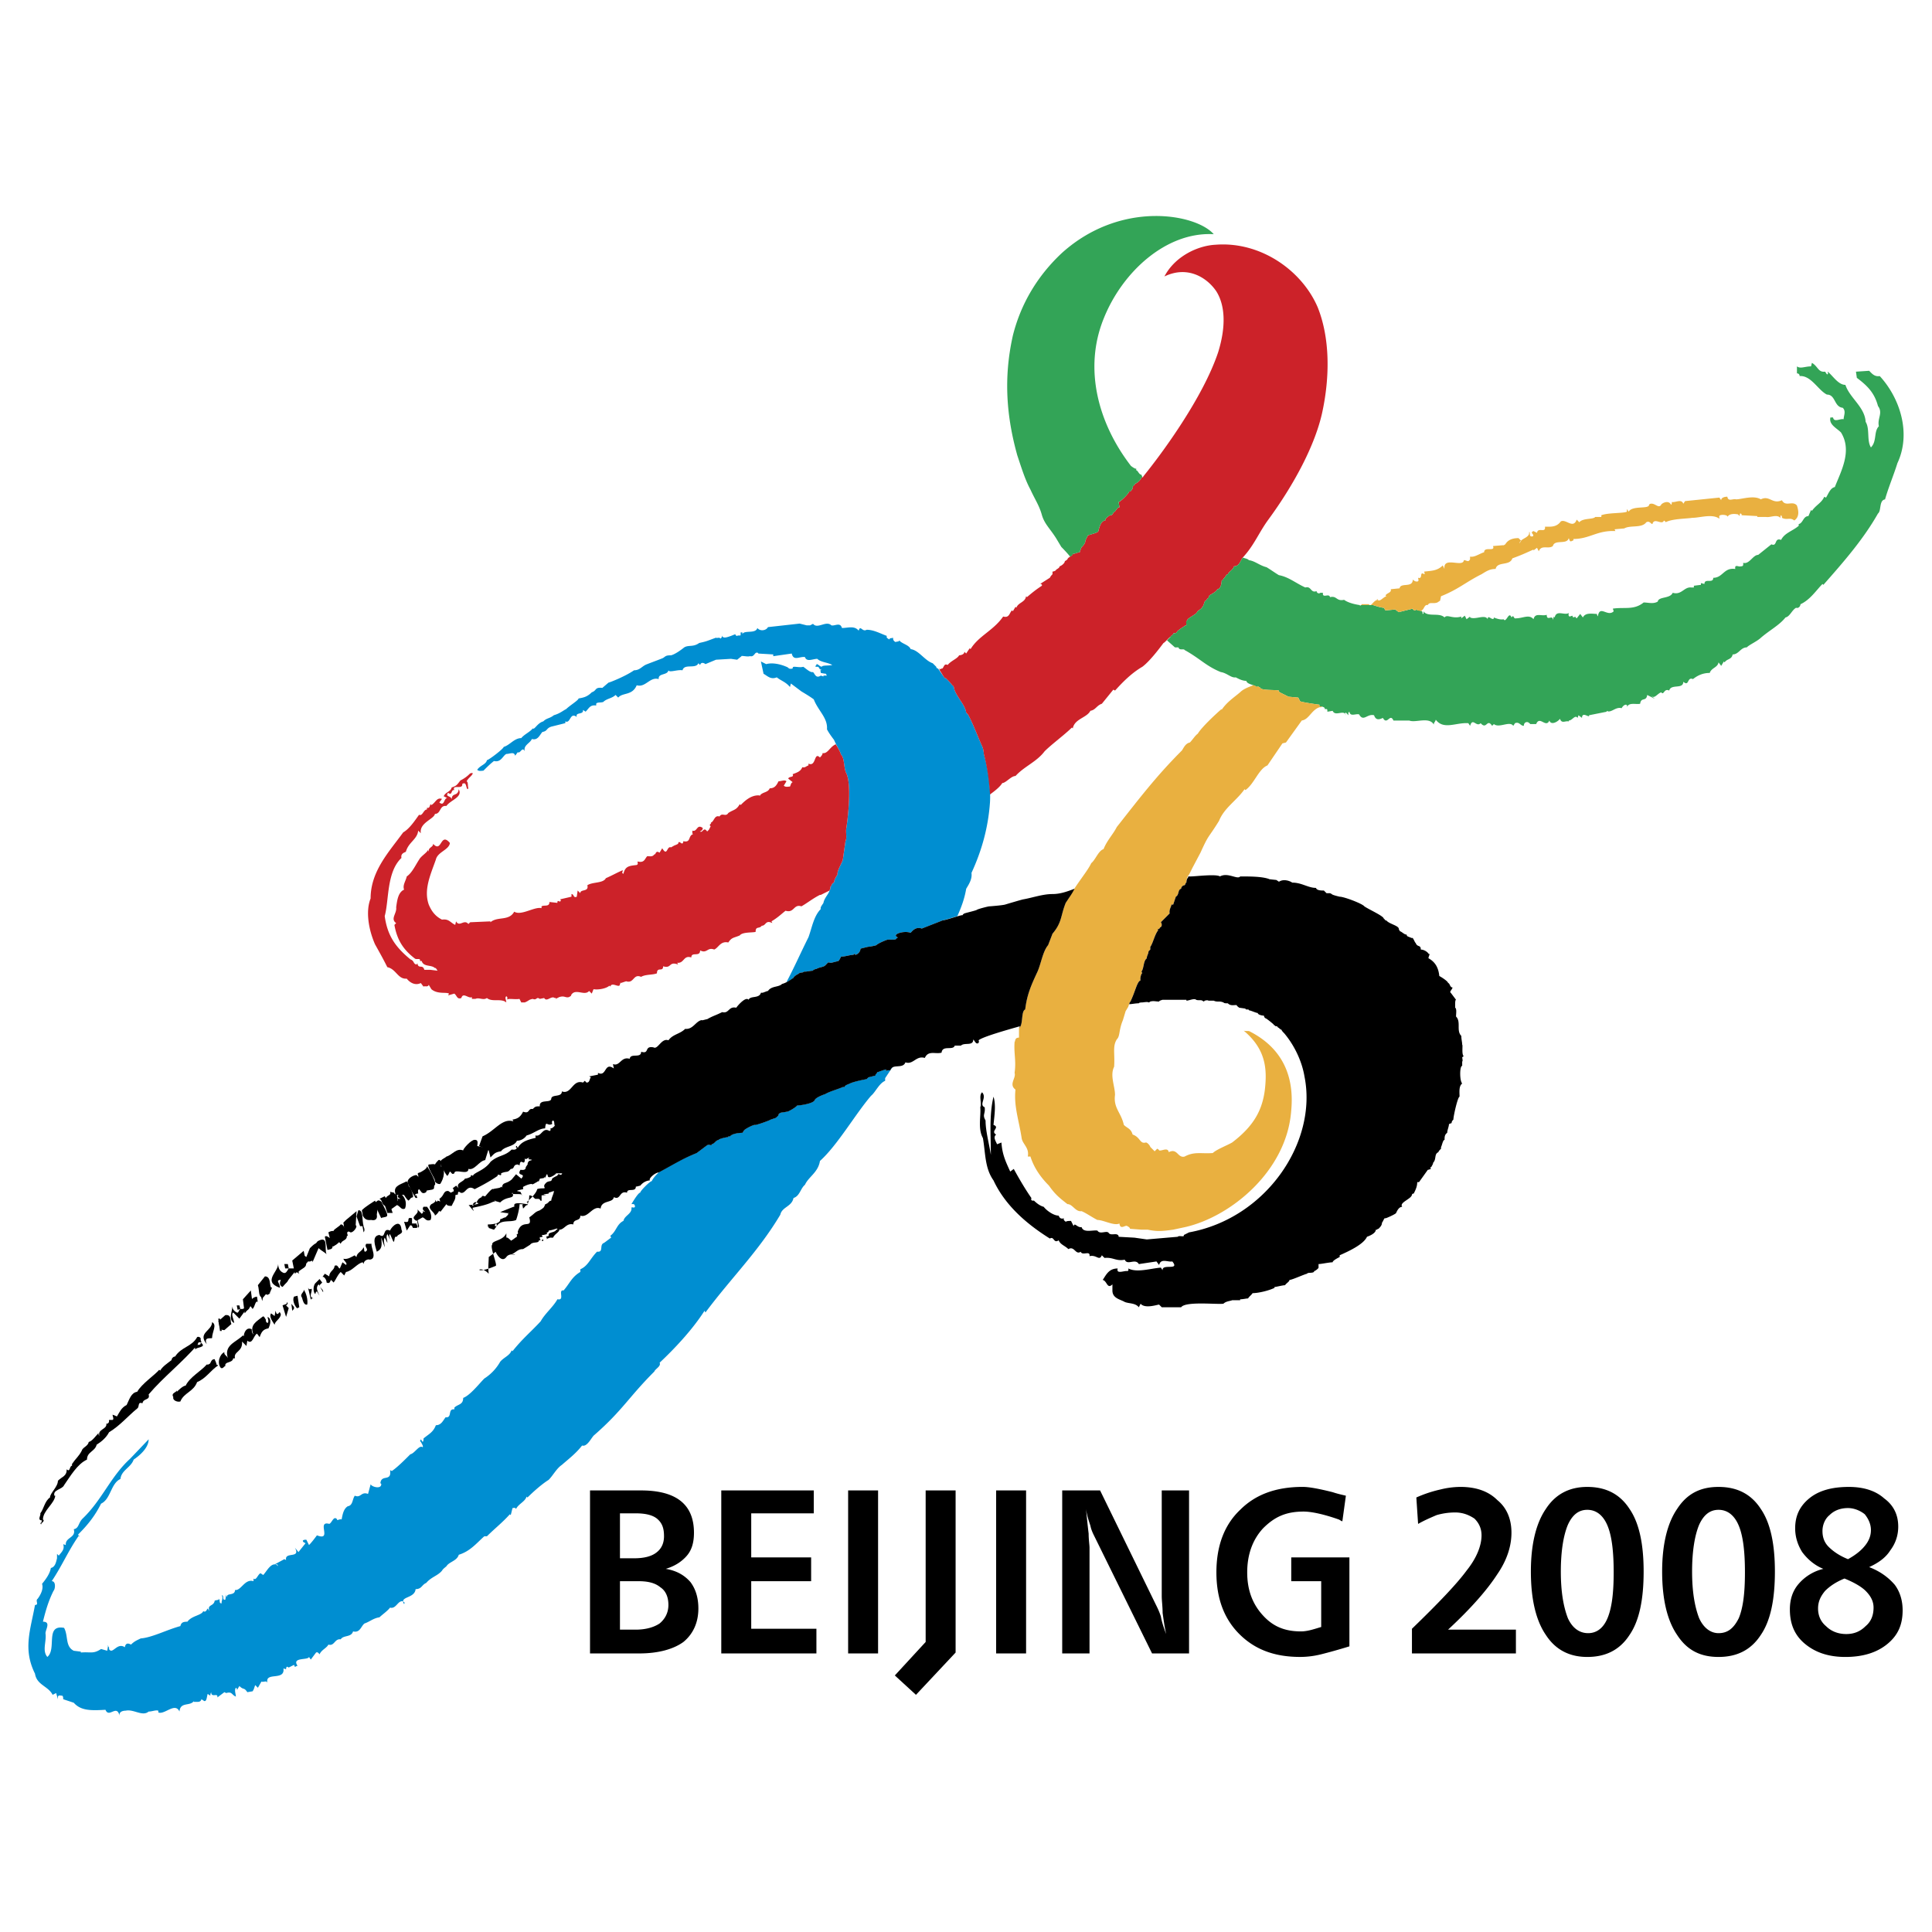 <svg xmlns="http://www.w3.org/2000/svg" width="2500" height="2500" viewBox="0 0 192.756 192.756"><g fill-rule="evenodd" clip-rule="evenodd"><path fill="#fff" d="M0 0h192.756v192.756H0V0z"/><path d="M61.854 157.756v4.834h1.582c1.055 0 1.845-.264 2.373-.615.527-.439.878-1.055.878-1.846s-.263-1.406-.791-1.758c-.528-.439-1.23-.615-2.198-.615h-1.844zm72.599-2.373h-5.625v2.373h2.988v4.57c-.615.176-1.318.439-2.021.439-1.67 0-2.812-.527-3.779-1.582-1.055-1.143-1.582-2.549-1.582-4.307s.527-3.254 1.582-4.395c1.143-1.145 2.285-1.672 4.043-1.672.791 0 2.021.266 3.516.791.176.088.264.176.352.176l.352-2.549c-.352-.088-.791-.176-1.318-.352-1.406-.352-2.373-.527-2.988-.527-2.725 0-4.746.791-6.24 2.285-1.582 1.494-2.373 3.605-2.373 6.242s.791 4.658 2.285 6.152 3.428 2.285 6.064 2.285c.703 0 1.406-.088 2.109-.264s1.67-.439 2.812-.791v-8.877h-.177v.003zm-72.599-4.397v4.484h1.406c.966 0 1.757-.176 2.285-.617.44-.352.704-.877.704-1.582 0-.789-.176-1.318-.704-1.758-.439-.352-1.142-.527-2.109-.527h-1.582zm-2.989-2.285h5.098c1.758 0 3.077.352 3.956 1.055s1.318 1.758 1.318 3.164c0 .881-.176 1.67-.703 2.287-.527.613-1.23 1.055-2.109 1.318 1.055.176 1.846.615 2.461 1.318.527.703.791 1.582.791 2.637 0 1.406-.527 2.549-1.494 3.34-.967.703-2.461 1.143-4.395 1.143h-4.922v-16.262h-.001zm13.096 0h9.229v2.285h-6.24v4.396h5.977v2.373H74.95v4.746h6.504v2.461h-9.492v-16.261h-.001zm27.424 0h2.988v16.262h-2.988v-16.262zm6.592 0h3.779l5.537 11.34c.176.352.352.703.527 1.23.088.527.264 1.055.527 1.758-.176-.791-.264-1.494-.352-2.109 0-.615-.088-1.23-.088-1.67v-10.549h2.725v16.262h-3.691l-5.713-11.604c-.176-.352-.352-.703-.439-1.143-.176-.527-.352-1.055-.439-1.67.088.879.176 1.758.264 2.461 0 .615.088 1.145.088 1.406v10.549h-2.725v-16.261zm-21.359 0h2.988v16.262h-2.988v-16.262zm59.855 13.889h6.77v2.373H140.87v-2.461c2.637-2.549 4.482-4.482 5.449-5.801 1.055-1.318 1.494-2.549 1.494-3.518 0-.701-.264-1.23-.703-1.67-.527-.352-1.143-.615-1.934-.615a6.69 6.69 0 0 0-1.846.264c-.615.264-1.23.527-1.846.879l-.176-2.637a12.519 12.519 0 0 1 2.373-.791 8.506 8.506 0 0 1 2.021-.264c1.582 0 2.812.439 3.691 1.318.967.791 1.406 1.934 1.406 3.252 0 1.32-.439 2.727-1.406 4.133-.965 1.495-2.547 3.341-4.92 5.538zm-52.12-13.889h2.988v16.174l-3.955 4.219-2.109-1.934 3.076-3.34v-15.119zm92.024 6.858c.791-.439 1.318-.881 1.67-1.318.439-.527.615-1.057.615-1.584 0-.615-.264-1.143-.615-1.58-.439-.354-1.055-.617-1.67-.617-.791 0-1.406.264-1.846.703-.439.352-.703.967-.703 1.582s.176 1.145.615 1.582c.44.439 1.055.88 1.934 1.232zm-.352 1.931c-.879.354-1.494.793-1.934 1.232-.439.527-.703 1.055-.703 1.758s.264 1.318.791 1.758c.527.527 1.23.791 2.021.791s1.406-.264 1.934-.791c.527-.439.791-1.055.791-1.846 0-.615-.264-1.143-.791-1.67-.439-.439-1.23-.878-2.109-1.232zm2.461-1.14c1.143.439 1.934 1.053 2.549 1.758.527.701.791 1.582.791 2.549 0 1.406-.439 2.461-1.494 3.34s-2.461 1.318-4.219 1.318c-1.67 0-2.988-.439-4.043-1.318s-1.494-2.021-1.494-3.428c0-.967.264-1.846.879-2.549a4.672 4.672 0 0 1 2.461-1.494c-.879-.354-1.582-.967-2.109-1.672-.439-.701-.703-1.494-.703-2.371 0-1.232.439-2.199 1.406-2.99s2.285-1.143 3.955-1.143c1.406 0 2.637.352 3.516 1.143.967.703 1.406 1.67 1.406 2.812 0 .879-.264 1.672-.791 2.373-.44.705-1.143 1.23-2.11 1.672zm-15.029-5.715c-.879 0-1.494.527-1.934 1.494-.439 1.055-.703 2.637-.703 4.66 0 2.02.264 3.516.703 4.658.439.967 1.143 1.494 1.934 1.494.879 0 1.494-.439 2.021-1.494.439-1.055.615-2.549.615-4.57 0-2.023-.176-3.605-.615-4.66s-1.142-1.582-2.021-1.582zm0-2.285c1.846 0 3.252.703 4.219 2.197.967 1.406 1.406 3.518 1.406 6.242 0 2.812-.439 4.922-1.406 6.328-.967 1.494-2.373 2.197-4.219 2.197s-3.164-.703-4.131-2.197c-.967-1.406-1.494-3.516-1.494-6.328 0-2.725.527-4.836 1.494-6.242.967-1.494 2.285-2.197 4.131-2.197zm-13.096 2.285c-.881 0-1.494.527-1.934 1.494-.441 1.055-.703 2.637-.703 4.66 0 2.02.262 3.516.703 4.658.439.967 1.141 1.494 2.021 1.494.791 0 1.494-.439 1.934-1.494s.615-2.549.615-4.57c0-2.023-.176-3.605-.615-4.66s-1.142-1.582-2.021-1.582zm0-2.285c1.846 0 3.252.703 4.219 2.197.967 1.406 1.406 3.518 1.406 6.242 0 2.812-.439 4.922-1.406 6.328-.967 1.494-2.373 2.197-4.219 2.197-1.758 0-3.164-.703-4.131-2.197-.969-1.406-1.494-3.516-1.494-6.328 0-2.725.525-4.836 1.494-6.242.967-1.494 2.374-2.197 4.131-2.197z"/><path d="M89.013 106.514l-.703 1.055v.264c-.615.264-.967 1.143-1.406 1.494-1.582 1.846-3.34 4.922-5.098 6.504-.176 1.143-1.143 1.582-1.494 2.373-.439.352-.527 1.143-1.143 1.318-.176.879-1.143.879-1.318 1.67-2.197 3.691-4.922 6.328-7.471 9.756l-.088-.176c-1.23 1.934-3.076 3.867-4.482 5.186.176.352-.44.615-.528.879-2.549 2.549-3.164 3.867-5.977 6.328-.264.176-.703 1.23-1.23 1.055-.615.791-1.318 1.318-2.021 1.934-.527.352-.879 1.055-1.318 1.494-.703.439-1.582 1.23-2.109 1.758l-.088-.088c-.176.527-.791.703-1.054 1.23-.088-.176-.264-.088-.352-.088l-.176.703-.088-.086c-.791.877-1.494 1.406-2.285 2.195h-.264c-.791.705-1.406 1.494-2.549 1.848-.176.615-.967.701-1.23 1.143-.088.088-.352.264-.439.439-.439.527-1.055.613-1.582 1.23-.439.176-.439.615-1.055.615-.088.967-1.67.703-1.143 1.494.088-.176 0-.176-.088-.264-.527-.176-.703.791-1.318.615-.264.352-.791.703-1.055.967-.615.088-.967.439-1.494.615-.352.264-.439.967-1.143.791-.176.615-.967.352-1.23.791-.615-.088-.615.703-1.23.527-.176.352-.703.527-.879.967-.088-.088-.176-.264-.352-.176l-.527.703-.176-.264c-.088.352-1.758 0-1.143.879-.352.088-.176.264-.352-.088l-.528.264-.176-.088c-.088.088-.088.176-.088.264l-.263-.088c.175 1.318-1.934.264-1.582 1.494-.088-.352-.352-.088-.616-.176l-.352.615-.264-.264c-.088.176-.088.352-.264.615l-.527.088c-.352-.527-.352-.176-.791-.615l-.264.439c.088-.176-.088-.264-.088-.264-.176.264 0 .615 0 .879-.439-.176-.352-.527-.967-.352l-.176-.088-.703.527c.088-.527-.615.088-.615-.527-.088.176-.088.264-.088.352l-.264-.176c-.088.264-.088.791-.352.703l-.264-.176c-.088.264-.264.264-.439.264h-.351l.088-.176c-.352.703-1.406.088-1.494 1.143-.44-.967-1.494.352-2.11.088v-.176c-.264-.088-.615.088-.967.088-.615.527-1.494-.264-2.285-.088-.264 0-.703.088-.615.527-.264-1.23-1.055.264-1.406-.615-1.494.088-2.461.088-3.164-.703l-1.055-.352c0-.176 0-.264-.088-.352-.176 0-.352-.088-.439.088v.264l-.176-.615-.352.176c-.439-.879-1.582-.967-1.758-2.109-1.23-2.461-.439-4.395 0-6.855.439 0 0-.439.264-.615.264-.352.615-.967.439-1.494.439-.529.791-1.055.879-1.582.439-.088.527-.617.615-.967v-.439l.176.176c.264-.354.615-.617.439-1.143l.264.088c-.088-.793 1.055-.705.791-1.582.527-.088.439-.617.879-1.057 1.934-1.846 2.812-4.219 4.746-5.977l1.846-1.934c0 .879-.967 1.67-1.494 2.021-.264.791-1.23 1.055-1.318 1.934-.967.439-.967 2.021-1.934 2.461-.615 1.23-1.318 2.109-2.285 3.076l.088.264v-.176c-1.055 1.494-1.67 2.988-2.725 4.572.439 0 .352.791.176.967-.527 1.055-.791 2.021-1.055 3.076.879 0 .176.879.264 1.23.088.791-.352 1.67.176 2.285.967-.791-.264-3.252 1.67-2.9.439.791.088 1.846.967 2.285l.703.088v.088c.967-.088 1.23.176 2.021-.352l.615.176.088-.527c-.176-.088.176.176.088.352.352.615.791-.703 1.582-.176.088-.527.439-.352.615-.264.352-.352.615-.439.967-.615 1.143-.088 2.637-.879 3.956-1.23.087-.352.263-.439.703-.439.44-.615 1.406-.615 1.583-1.055.264.176.352-.176.439-.264l.176.264c-.264-.703.439-.439.527-1.055l.44-.088-.088-.088c.264 0 0 .527.352.439-.088-.176.176-.439 0-.791.264 0 0 .527.352.439l.088-.527c0 .088 0 .176.087.264-.087-.439.792-.088.792-.703.615.088.967-1.145 1.846-.879v-.266c.264.266.439-.438.703-.525l.264.176c.352-.352.879-1.494 1.494-.879l-.088-.178h-.264l.967-.525.176.088c-.176-.881 1.494-.088.879-1.232l.352.439.703-.877c-.088-.088-.264-.088-.264-.264.088-.09.176-.09.352-.09l.264.529c.264-.264.527-.617.791-.969 1.583.617-.088-1.494 1.23-1.143.264-.088.44-.879.792-.439-.088.176.264-.088.439 0 .088-.439.176-1.055.615-1.318.527-.088.439-.703.703-1.055.615.264.615-.439 1.318-.176l.264-.967c.088.264 1.055.527 1.055 0 0-.088-.088-.088-.088-.088.088-.967 1.143-.088.967-1.318l.176.088c.527-.352 1.23-1.055 1.846-1.67.439-.088.879-.967 1.23-.703.088-.088-.088-.352-.176-.527l-.088-.088.088-.176.176.264c.088-.088.088-.264.088-.352.527-.439.967-.615 1.23-1.318.527 0 .703-.439.967-.791.703.088.176-.879.879-.791v-.176c.352-.352.879-.264.879-.967.703-.264 1.582-1.406 2.109-1.934a4.757 4.757 0 0 0 1.582-1.67c.352-.439.967-.615 1.143-1.143l.088.088c.967-1.23 1.934-2.021 2.813-2.988.439-.791 1.23-1.406 1.67-2.197.791.176 0-.967.615-.879.615-.703.791-1.318 1.67-1.846v-.264c.791-.352.967-1.055 1.67-1.758.703.088.176-.703.703-.879l.703-.527-.088-.176c.615-.439.615-1.143 1.318-1.494.088-.527.879-.703.792-1.318.088-.088.264.088.352-.088 0-.176-.088-.264-.176-.264h-.176c.264-.439.703-1.143.878-1.143 0-.176.967-1.143 1.143-1.143.176-.352.439-.615.704-.879 1.67-.967 2.461-1.406 3.779-1.934l1.055-.791c.264-.088.176 0 .439 0v-.088c.352-.088.352-.352.703-.439 0-.088.703-.264.879-.264 0 0 .088 0 .088-.088h.176c.176-.264.879-.352 1.23-.352l.176-.264c.176-.176.879-.527 1.055-.527 0 .088 1.494-.439 1.582-.527l.527-.176.088-.088c.352-.264 0-.264.439-.439 0 0 .791-.088.791-.176.088 0 .791-.439.791-.527.264 0 1.582-.176 1.758-.527.088-.264.791-.527 1.055-.615.44-.264 1.143-.439 1.758-.703h.176c0-.176.351-.264.527-.352.352-.176 1.23-.352 1.67-.439l.176-.176.703-.176v-.088c.088-.088.176-.176.176-.264h.088s.44-.176.792-.264v.176c.088-.088.176-.088.176-.088h.263c.088-.264.088-.264.264-.352l-.091.095zM78.465 97.988c.791-1.494 1.406-2.901 2.197-4.483.352-.966.527-2.109 1.23-2.812-.088-.176.176-.439.264-.615.088-.527.616-.967.616-1.318.175-.088 0-.176.087-.264 0 0 0-.088.088-.088 0-.175.176-.351.264-.351 0-.264.264-.703.352-.791-.088-.352.44-1.143.528-1.495l.263-1.845c.176-.352 0-.879.088-1.319.176-1.143.527-4.307 0-5.449-.263-.439-.175-1.582-.527-1.846-.088-.352-.44-.879-.704-1.494-.264-.352-.527-.703-.703-1.055.088-1.143-.879-1.846-1.319-2.988-.352-.264-.791-.527-1.23-.791l-1.055-.791-.088.352c-.439-.527-.879-.615-1.318-.967-.615.264-.967-.176-1.318-.352l-.264-1.23.527.264c.615-.176 1.406 0 2.021.264.264.088.176.264.615.176 0-.176.088-.176.176-.176.264 0 .615.088.879 0 .176.088.703.615.967.527.176.088.264.703.791.352l.264.088v-.088h.352s-.088-.088-.088-.176a6.47 6.47 0 0 1-.527-.088c0-.088-.088-.352 0-.264.088-.088 0-.088-.088-.088 0 0-.088-.176-.176-.264h-.264v-.088l.088-.088c0-.264.352.176.527.176.088-.176.704-.088 1.055-.176-.439-.264-1.143-.264-1.494-.615-.439 0-1.055.352-1.23-.176-.527-.088-1.143.439-1.318-.352l-1.846.264v-.176l-1.494-.088c0-.088-.088-.088-.176-.088-.176 0-.264.439-.615.352h-.088c-.088.088-.879-.088-.791 0l-.439.352-.615-.088-1.494.088-1.055.439c-.088-.088-.439-.264-.527.088l-.176-.176c-.264.615-1.406 0-1.583.703-.527-.088-1.318.264-1.406 0-.088.527-1.054.264-.966.879-.879-.264-1.318.879-2.198.615-.439 1.055-1.406.703-1.846 1.23l-.264-.264c-.352.352-.879.352-1.23.703-.264.088-.615 0-.703.176v.176c-.615-.088-.703.264-1.055.615l-.264-.176c.088.527-.791.176-.615.703-.703-.527-.615.703-1.143.439v.176l-1.407.352c-.527.176-.351.439-.878.527-.264.264-.44.879-1.055.703-.176.439-.879.615-.704 1.23-.264-.527-.439.264-.703.088l-.264.352c-.088-.439-.528-.176-.879-.176-.351.176-.527.879-1.23.703-.351.264-.703.615-1.055.967-.176 0-.439.088-.615-.088.264-.439.879-.527.967-.967.176 0 1.67-1.143 1.67-1.318.615-.176 1.054-.879 1.757-.879.264-.352.879-.615 1.143-.967.176.176.439-.527 1.055-.703.352-.352.615-.264 1.055-.615.615-.176.879-.439 1.23-.615.352-.352 1.231-.879 1.231-1.055.527-.088.879-.176 1.318-.615.527-.176.264-.527 1.055-.439l.615-.527c.088 0 1.67-.615 2.549-1.23.615 0 .791-.439 1.318-.615.439-.176 1.406-.527 1.582-.615.264-.176.264-.264.791-.264.352-.088.879-.439 1.318-.791.439-.264.879 0 1.494-.439.791-.176.703-.176 1.67-.528.088.088.352-.088.439.088.176-.088.176-.263.176-.351 0 .439.615.175.879.088l.439-.176a.19.19 0 0 0 .176.176c.088-.088.352 0 .352-.088v-.264h.176v.176c.176-.439 1.318 0 1.494-.615.264.352.879.264 1.055-.088l3.164-.352.703.176h.352c.088-.088.264-.088.264-.176.439.616 1.318-.351 1.846.176.352.088.879-.352 1.055.264.615 0 1.23-.264 1.67.264.175-.616.351.176.791-.088.703 0 1.318.352 2.021.615-.088.175.088.263.264.351 0-.176.175-.088.352-.176 0 .264.088.352.264.44.088-.088.352 0 .352-.176.264.352.967.439 1.143.879.791.088 1.406 1.143 2.197 1.406l.352.352a.19.19 0 0 0 .176.176c.264.352.527.791.704.967h.088c.088.088.615.615.615.703.088 0 .176.176.176.176.088.791 1.143 1.758 1.23 2.549l.176.176c.528.967.968 2.197 1.407 3.164.088.176.176.527.176.791.439 1.494.703 3.34.615 4.834-.176 2.461-.791 4.747-1.846 7.031.088.616-.264 1.143-.528 1.583-.176 1.055-.527 1.934-.878 2.725a22.41 22.41 0 0 1-1.495.439l-2.021.792c0 .088-.527-.352-1.143.439-.703-.263-1.934.176-1.318.439v.088h-.088c0 .264-.791.088-.967.176-.264.088-.879.352-1.055.527-.175.087-.878.175-.878.175l-.704.176c0 .352-.351.616-.527.616v-.088h-.088l-.088.088c-.352 0-.792.176-1.23.176-.088.176-.176.352-.264.439l-.703.176c-.439 0-.175-.176-.615.264-.176.177-.615.177-.879.353-.088 0-.352.088-.352.176-.176 0-.615.088-.703.088h-.176c-.176.176-.352 0-.615.264-.088 0-.439.264-.439.352a1.986 1.986 0 0 1-.706.435z" fill="#008ed1"/><path d="M98.77 79.266c.352-.264.967-.703 1.23-1.143.352 0 .879-.703 1.318-.703.879-.967 2.109-1.406 2.9-2.461.703-.703 2.021-1.67 2.725-2.373l.088.088c.176-.967 1.406-1.055 1.758-1.758.527-.088.615-.527 1.143-.703l1.143-1.406.176.088c.791-.879 1.67-1.758 2.725-2.373.703-.527 1.582-1.67 2.109-2.373.088 0 .615-.616.703-.616 0-.087.352-.263.264-.351.088 0 .264 0 .352-.088 0-.176.791-.616.879-.704h.088c0-.176 0-.439.088-.527 0-.176.967-.615.967-.792.088-.176.527-.352.527-.527.176-.088.176-.615.352-.615.088-.088.176-.264.264-.264 0-.088.088-.176.088-.264.176-.088.791-.439.791-.615.352 0 .439-.616.439-.879a.19.19 0 0 0 .176-.176c.176-.088.264-.439.439-.439.088-.264.527-.44.615-.792.527 0 .615-.527.879-.879 1.143-1.23 1.582-2.461 2.549-3.78 2.637-3.603 4.658-7.471 5.361-10.635.791-3.604.791-7.471-.439-10.547-1.582-3.692-5.713-6.592-10.195-6.241-1.758.088-4.043 1.143-5.098 3.165 2.373-1.143 4.307.176 5.186 1.494.879 1.406.967 3.516.176 6.064-1.494 4.482-5.537 10.02-7.471 12.393 0 0 0 .088-.088.088h-.088c0 .176-.439.616-.615.616 0 .088-.176.176-.176.264h-.088c.088.175-.176.527-.264.527h-.088c0 .176-.879 1.055-1.055 1.055l.088.527c-.264 0-.352.44-.615.528 0 .088-.088.176-.176.264h-.176c-.088.088-.527.351-.439.527-.439 0-.615.704-.703 1.055 0 .175-.879.351-1.055.439 0 .088-.264.439-.264.703-.088.176-.264.439-.352.439 0 .087-.176.352-.176.527-.176 0-.527.176-.703.176 0 .176-.527.352-.527.527 0 0-.176.176-.264.176 0 .264-.439.527-.527.527 0 .176-.264.264-.352.352 0 .088-.264.176-.352.176v.264c-.088.088-.176.176-.264.351l-.967.615h.088l.088.088v.088c-.527.352-.879.615-1.494 1.143l-.088-.088c-.088.616-.791.616-.967 1.143l-.088-.088-.264.439-.088-.088c-.264.264-.264.792-.879.616-.967 1.406-2.461 1.934-3.252 3.252l-.088-.088-.352.527-.176-.176c0 .264-.351.352-.527.352-.176.352-.792.527-1.143.967-.351-.176-.351.176-.527.352h-.088c-.088.088-.176.088-.176 0-.088.088 0 .088 0 .176.176.264.352.615.528.791h.088c.088.088.615.615.615.703.088 0 .176.176.176.176.088.791 1.143 1.758 1.23 2.549l.176.176c.528.967.968 2.197 1.407 3.164.088.176.176.527.176.791.352 1.318.527 2.637.615 3.955a.62.62 0 0 1 .001.089zM83.387 74.256c-.615.264-.791.967-1.318.879 0 .176-.176.352-.264.439-.615-.615-.352.967-1.143.615v.176c-.264.088-.352.264-.615.176-.176.439-.527.527-.967.703.176.352-.352.176-.439.439l.439.352c-.176.088-.176.264-.264.439-.176 0-.439.088-.615-.088l.264-.439c-.176-.176-.527 0-.791 0-.176.352-.352.703-.879.703-.176.439-.703.352-.967.703.088.088 0 0-.176 0-.791 0-1.406.615-1.758.967l-.088-.088c-.352.616-.615.528-1.143.879-.264.439-.615-.088-.879.352-.527-.176-.527.527-.879.616.176.088-.264.176 0 .352l-.176.351-.176.176c-.352-.527-.439.176-.703 0-.176 0 .264 0 .264-.352-.615-.439-.527.439-1.055.264.088.264-.088.176.088.352-.527.176-.176.879-.967.704-.088.615-.439-.264-.527.263-.527.264-.088 0-.703.352-.439-.176-.352.967-.879.088l-.264.44-.176-.088c-.264 0-.176.264-.352.264-.176.263-.439.176-.703.176-.264.263-.264.703-.967.527 0 .176.088.264-.088.352-.703.088-1.143.088-1.318.878-.263-.088 0-.264-.088-.351-.615.263-.879.439-1.669.791-.264.527-1.319.352-1.846.703.176.703-.703.352-.703.791l-.264-.264-.088.615c-.352.176-.264-.264-.527-.264v.264l-1.143.264.088.088c-.088.352-.352-.176-.352.264l-.791-.088c0 .527-.527.264-.791.439v.176c-.703-.176-2.022.791-2.725.352-.527.967-1.67.439-2.373 1.055v-.088l-2.022.088-.176.176c-.439-.527-.879.352-1.23-.264l-.088.352c-.527-.264-.615-.615-1.318-.527-.703-.352-1.055-.879-1.318-1.494-.527-1.494.176-2.988.703-4.483.176-.791 1.318-.966 1.406-1.67-.967-1.143-.791 1.055-1.67.088 0 .352-.527.352-.439.792l-.088-.176c-.088.264-.703.615-.879.966-.352.528-.703 1.318-1.23 1.67-.088.439-.439.879-.264 1.318-.615.264-.703 1.143-.791 1.758.088.615-.615 1.143 0 1.582l-.176.176c.264 1.495.879 2.461 2.021 3.34.176.176.615-.088.527.263h.176c.176.616.967.352 1.318.704h.088l.176.264-.703-.088h-.615c-.176-.616-.615 0-.703-.704 0 .088 0 .088-.088.176-.352-.088-.176-.352-.615-.527-1.494-1.231-2.285-2.374-2.549-4.307.439-1.582.176-4.395 1.67-5.801-.088-.439.264-.527.439-.615.264-.967 1.143-1.23 1.23-2.11l.264.264c-.176-1.054 1.318-1.406 1.406-1.934.615 0 .439-.879 1.143-.791.439-.615 1.67-.879 1.23-1.67-.088.791-.703.264-.703 1.055 0-.439-.703-.264-.352-.703.439.352.264-.352.615-.264-.264-.615.879 0 .791-.615.439-.264.352.352.527.527l.088-.088c-.088-.264 0-.615-.176-.703.176-.352.527-.527.615-.791-.088-.088-.176 0-.264 0a3.36 3.36 0 0 1-.967.703c-.352.439-.352.527-.879.703-.088.439-.615.439-.791.879l.352.176c-.352 0-.264.879-.791.439l.264-.352c-.527-.176-.615.352-1.055.615l-.088-.088c-.088.176-.088.439-.352.352v.176c-.352 0-.439.703-.791.527-.439.615-.967 1.406-1.582 1.758-1.406 1.934-3.252 3.867-3.252 6.592-.527 1.318-.176 3.165.439 4.571.439.791.791 1.406 1.23 2.286.879.176 1.055 1.23 1.934 1.143.352.439.879.703 1.406.439l.264.352c.176-.088.439.088.527-.176l.264.439c.615.527 1.494.264 1.758.439l-.088.176.615-.176c.264.176.264.615.703.439.176-.615.703.088 1.055-.088v.176h.352c.351-.176.791.176 1.142-.088.527.439 1.406 0 1.934.439 0-.264-.175-.439 0-.615.176.088.088.264.088.352.088-.176.792 0 1.231-.088l.175.352h.352c.44-.176.352-.264.792-.352.439.176.351-.264.703 0l.44-.088c.264.439.703-.264 1.055 0 0 .088.176-.176.088.088l.352-.176c.527-.176.615.088.967 0 .352-.176.176-.176.264-.264.439-.615 1.318.176 1.758-.352l.264.264.176-.439c.527.088 1.318-.088 1.582-.352l.088.088c.176-.527.967.264.967-.264.088 0 0-.264.088-.088l.527-.176c.792.264.704-.791 1.494-.439.44-.264 1.143-.176 1.582-.352 0-.703.616-.088.616-.703.879.264.527-.528 1.494-.177l-.088-.176c.703.088.615-.791 1.406-.527 0-.616.879 0 .879-.704.703.352.703-.352 1.406-.088.439-.176.615-.878 1.406-.703.352-.528.527-.44 1.143-.704.264-.352 1.23-.264 1.582-.352 0-.615.352-.263.615-.615.439 0 .352-.615 1.055-.264l-.088-.176c.615-.352 1.055-.791 1.406-1.055.879.264.791-.703 1.582-.439.615-.352 1.143-.791 1.846-1.143h.088l.879-.439v-.088c.175-.088 0-.176.087-.264 0 0 0-.088.088-.088 0-.175.176-.351.264-.351 0-.264.264-.703.352-.791-.088-.352.44-1.143.528-1.495l.263-1.845c.176-.352 0-.879.088-1.319.176-1.143.527-4.307 0-5.449-.263-.439-.175-1.582-.527-1.846-.086-.349-.526-1.052-.526-1.052z" fill="#cc2229"/><path d="M113.975 47.625c0-.088-.088-.176-.088-.264-.264 0-.352-.439-.527-.439v-.176c-.088.088-.527-.264-.527-.264-3.252-4.219-4.746-9.668-2.725-14.678 1.846-4.659 6.24-8.702 10.986-8.438-1.758-2.021-9.229-3.428-15.117 1.846-2.461 2.286-4.131 5.098-4.922 8.262-.967 4.307-.615 8.174.439 11.953.439 1.318.791 2.461 1.318 3.428.439.967.879 1.582 1.143 2.549.264.879.791 1.318 1.406 2.285l.527.879s.527.527.879.967c.176-.088.264-.176.264-.264.176 0 .527-.176.703-.176 0-.176.176-.44.176-.527.088 0 .264-.264.352-.439 0-.264.264-.615.264-.703.176-.088 1.055-.264 1.055-.439.088-.352.264-1.055.703-1.055-.088-.176.352-.439.439-.527h.176c.088-.088.176-.176.176-.264.264-.088.352-.528.615-.528l-.088-.527c.264-.087 1.055-.879 1.055-1.055h.088c.088 0 .352-.352.264-.527h.088c0-.088.176-.176.176-.264.176 0 .615-.44.615-.616h.087v.001zM123.994 55.623c-.264.352-.352.879-.879.879-.088.352-.527.527-.615.792-.176 0-.264.351-.439.439a.19.19 0 0 1-.176.176c0 .264-.088.879-.439.879 0 .175-.615.527-.791.615 0 .088-.088.176-.088.264-.088 0-.176.176-.264.264-.176 0-.176.527-.352.615 0 .176-.439.352-.527.527 0 .176-.967.616-.967.792-.176.175-.088.351-.088.527h-.088c-.088.088-.879.528-.879.704-.088.088-.264.088-.352.088.088.088-.264.264-.264.351l-.352.352.791.703h.352c.088.352.527.088.615.264 1.582.879 2.109 1.582 3.604 2.197.615.088 1.055.615 1.494.527.176.088.615.352 1.055.352.088.352.703.352 1.055.615l.088-.088c.088.088.176.088.264.176.088.264 1.494.176 1.846.264v.088l.088.088.879.439.967.088.176.352c0 .088 1.846.352 1.934.352v.176c.088 0 .439 0 .527.176v.088h.176c.088 0 .088.088.088.264l.527-.088c.264.615 1.143-.176 1.318.439-.088-.088-.088-.264 0-.264l.264.264c0-.088-.088-.264.088-.352.088.527.615.176.967.264.439.791.791-.088 1.494.088.176.527.527.439.879.264.439.791.703-.527 1.055.264h1.582c.615.264 2.021-.439 2.461.439-.088-.176.176-.352.176-.527.791 1.055 2.021.264 3.252.352l.176.264c.264-.879.615.176 1.055-.264.615.703.615-.527 1.143.264l.176-.176c.527.439 1.582-.352 1.934.176l.176-.264c.439-.176.527.264.879.264 0-.264.176-.439.439-.352.09.088.178.088.178.176h.613c.352-.879.969.439 1.318-.352.176.527.881.088 1.057-.176.176.527.525.176.879.264v-.088c.352 0 .615-.615.879-.264l.086-.264.354.264c0-.615.615-.088.703-.176v-.088l1.758-.352v-.088c.439.264.879-.439 1.494-.264.088-.176.264-.352.439-.352.176.088.088.176.088.264.176-.527.879-.264 1.318-.352.088-.703.615-.176.703-.879l.703.352c.088 0-.264-.176-.264-.264.264.352.615-.264.967-.352.264.352.264-.439.791-.176.176-.703 1.406-.088 1.406-.879.615.527.352-.527.967-.264.439-.352.967-.615 1.67-.615.176-.527.791-.527.879-1.055l.264.352.264-.439.088.088c.176-.352.703-.264.791-.791.615 0 .791-.703 1.406-.703.264-.264.879-.527 1.318-.879.879-.791 1.934-1.318 2.549-2.109.439-.088.615-.704 1.055-.967.264.088.439-.176.439-.351.967-.44 1.582-1.406 2.197-2.022l.088.088c1.934-2.197 3.955-4.482 5.449-7.119.352-.264.088-1.318.703-1.406.352-1.231.879-2.461 1.23-3.604 1.406-2.988.264-6.504-1.758-8.701-.527.088-.791-.264-1.055-.527l-1.318.088.088.615c1.055.791 1.758 1.494 2.109 2.812.527.703-.088 1.23.088 2.021-.527.527-.176 1.494-.791 2.109-.439-.703-.088-1.846-.527-2.549-.088-1.494-1.582-2.373-2.021-3.691-.703 0-1.23-.879-1.758-1.318 0 .176.088.264-.088.264l-.176-.264c-.703.088-.703-.527-1.318-.879l-.088.352c-.615 0-1.055.264-1.406 0v.703h.088c.176.088.176.176.176.264 1.143-.088 1.846 1.406 2.725 1.846.879 0 .703 1.23 1.582 1.318.352.352.088.791.088 1.143-.352-.088-.967.352-1.055-.176h-.264c-.176.703.615 1.055 1.055 1.494 1.143 1.846 0 3.868-.615 5.449-.439.088-.615.615-.879 1.055l-.176-.088c-.264.615-.791.791-1.23 1.406l-.088-.088-.264.615c-.527 0-.527.703-.967.791v.176c-.615.527-1.406.703-1.758 1.406-.703-.264-.352.703-.967.439l-1.318 1.055c-.527 0-.879.967-1.494.791v.176c0 .176-.176.176-.264.176-.176.088-.615-.264-.527.264-1.143-.176-1.23.879-2.197.879 0 .615-.879 0-.879.615l-.352-.088v.176l-.703.088v.176h-.264c-.703-.088-.967.791-1.846.527-.264.615-1.406.352-1.494.879-.439.264-.967.088-1.406.088-.967.791-1.934.439-3.076.615l.088.264c-.615.616-1.406-.703-1.582.528 0-.088-.088-.088-.088-.264-.439 0-1.143-.176-1.406.352l-.266-.352-.35.439c-.088-.088-.176-.088-.088-.176l-.264.088-.088-.176-.264.088c-.176-.088-.088-.264-.088-.352-.441.264-1.23-.352-1.406.44l-.09-.088-.088.352c0-.615-.613.175-.613-.527-.527.176-1.145-.264-1.32.439-.438-.527-1.055-.088-1.756-.088-.266.088-.178-.439-.441-.088-.264-.704-.527.615-.791.176-.264.088-.791-.088-.967-.176v.088c-.176.264-.615-.439-.615.088-.264-.527-1.23.088-1.758-.176v-.088l-.352.264-.176-.352-.352.264v-.176c-.879.264-1.406-.264-1.67.088-.527-.528-1.67 0-2.109-.616 0 .088.088.264-.088.264.088-.44-.439-.264-.615-.44l-.088.088h-.088c-.088 0-.088-.088-.176-.088v-.088l-1.406.352-.352-.264-.967.088c-.088-.088-.088-.176-.176-.264-.264 0-.791-.176-1.055-.263h-1.143c-.088 0-.088 0-.176.087v-.088c-.615-.088-1.23-.264-1.582-.528-.791.176-.703-.439-1.406-.264-.088-.439-.791.176-.703-.439h-.264c-.176.176-.439-.088-.352-.176-.615.264-.527-.527-1.143-.351-.967-.44-1.67-1.055-2.637-1.23-.439-.264-.791-.528-1.23-.792-.703-.176-1.143-.615-1.758-.703-.174-.176-.438-.176-.614-.264z" fill="#33a457"/><path d="M131.816 70.565h-.176c-.791.264-1.055 1.23-1.758 1.318L128.3 74.08l-.352.088-1.494 2.197c-.879.352-1.318 1.846-2.197 2.461l-.088-.088c-.791 1.143-2.021 1.846-2.549 3.164-1.143 1.846-.967 1.23-1.846 3.165l-.791 1.494-.352.703c-.088.088-.264.352-.264.791-.088 0-.088.176-.176.264a.378.378 0 0 0-.352.352c-.352.088-.176.615-.527.791l-.264.791h-.176c0 .176-.264.527-.176.879l-.879.879c.088.088.176.439-.088.528-.088.264-.352.088-.176.264-.352.439-.527 1.318-.791 1.669v.264l-.176.176c0 .264-.176.44-.176.704-.352.263-.264.967-.527 1.319l.088.176c-.088-.088-.264.527-.176.703-.352.088-.527 1.143-1.055 2.197v-.088l-.176.527-.264.439-.264.879c-.439 1.055-.264 1.582-.615 1.934-.439.703-.176 1.406-.264 2.725-.439.879.088 1.934.088 2.812-.176 1.318.615 1.758.879 2.988.352.352.703.352.879.967.791.264.703.967 1.318.791.176 0 .439.352.439.439l.439.439.264-.264c.088.088.176.088.176.176.264.088.879-.352.967.176.879-.439.879.615 1.582.439.967-.527 1.67-.264 2.812-.352.352-.352 1.494-.791 1.934-1.055 2.197-1.67 2.988-3.252 3.252-5.186.264-2.197.088-4.131-2.109-5.977.176.088.527 0 .615.088 3.779 1.934 4.395 5.186 4.131 7.91-.439 5.977-5.977 10.547-10.547 11.602l-1.23.264c-1.23.176-1.67.176-2.549 0h-.615l-1.143-.088c0-.088-.088-.176-.264-.264-.176-.176-.703.439-.791-.264-.527.264-1.582-.352-2.197-.352-.527-.264-1.143-.703-1.582-.879-.615.088-.879-.703-1.406-.703-.791-.615-1.23-.967-1.846-1.846-.791-.791-1.494-1.758-1.846-2.9h-.264c.176-.879-.527-1.23-.615-1.846-.264-1.758-.791-3.164-.615-4.834-.703-.527.088-1.143-.088-1.67.176-1.23-.088-1.934 0-3.076.088-.088 0-.439.439-.439v-.703-.176-.088c.439-.264.176-1.67.615-1.846.176-1.494.615-2.461 1.23-3.779.352-.792.527-2.022 1.055-2.637l.439-1.143c.967-1.143.791-1.758 1.318-3.076l.352-.527c.615-1.23 1.846-2.637 2.197-3.428.439-.352.703-1.23 1.23-1.406.352-.879.967-1.495 1.318-2.198 2.285-2.9 3.955-5.098 6.504-7.646.176-.264.352-.703.791-.791.264-.264.527-.703.791-.879.352-.615 1.758-1.934 2.373-2.461v.088c.527-.791 1.23-1.23 1.846-1.758.352-.352.879-.527 1.318-.703.088 0 .264.088.352.176l.088-.088c.088.088.176.088.264.176.088.264 1.494.176 1.846.264v.088l.088.088.879.439.967.088.176.352c0 .088 1.846.352 1.934.352v.176h.264l-.083.088zM141.836 60.984c-.176-.088-.352 0-.527-.176l-.088.088h-.088c-.088 0-.088-.088-.176-.088v-.088l-1.406.352-.352-.264-.967.088c-.088-.088-.088-.176-.176-.264-.264 0-.791-.176-1.055-.263h-1.319c.088 0 .176 0 .176-.088h.703c.264.351.439-.44.967-.44l-.176-.088c.264.44.615-.176.967-.264l-.088-.088c.176-.264.615-.264.527-.615l.879-.088c.088-.616 1.318 0 1.318-.879.088.088.264.264.527.176.088-.088 0-.264 0-.352.527.176.088-.703.615-.351.088 0 0-.176 0-.264.791-.088 1.318-.088 1.846-.615l.176.352c-.176-1.318 1.846-.088 1.934-.879.264 0 .439.264.615-.088v-.264c.439.088.879-.264 1.406-.439 0-.615 1.143 0 .879-.615l1.055-.088c-.086.088.176-.088.176-.088.264-.439.703-.615 1.318-.615l.264.264-.176.264c.088-.527 1.057-.527.969-1.143.176 0-.09.527.352.439.262-.176-.352-.352.086-.527l.352.175c.088-.615.881.088.793-.615.525 0 1.143.088 1.582-.528.525-.264 1.23.792 1.582-.176l.262.264c.354-.44 1.408-.264 1.584-.528h.615v-.175c.703-.264 2.197-.176 2.549-.352v-.264l.176.264c.352-.616 1.846-.264 2.021-.616a.19.19 0 0 1 .176-.176c.439-.088.791.528 1.055.088 0-.088.703-.527.967 0 .088 0 .088-.176.088-.264.352.088.967-.351 1.143.176l.176-.263 3.428-.352.176.264c0-.264.352-.352.615-.352.088.527.527.176.879.264.527 0 1.758-.44 2.461 0 .879-.44 1.143.527 2.109.088.352.703 1.055 0 1.494.527.176.528.264 1.143-.264 1.494-.439-.352-.703 0-1.23-.264 0-.088 0-.175-.088-.263a.266.266 0 0 0 0 .351c-.352-.527-1.055-.088-1.494-.176h-.879v-.087l-1.582-.088c.088-.088-.088-.176-.088-.176-.088 0-.088.176-.088.264l-.176-.176c-.088 0-.791-.176-1.055.263.088-.175-.439-.263-.703-.175-.176.088-.088.175-.088.351-.703-.527-1.934-.088-2.725-.088-.527.088-2.021.088-2.637.44 0-.088-.088-.088-.176-.176-.176.528-.967-.352-1.143.352-.176 0-.264-.352-.615-.176-.439.615-1.582.264-2.197.615l-.967.088.088.176c-1.846-.088-2.549.791-4.219.791.088.088 0 .176-.088.176-.264.176-.264-.088-.352-.264-.178.703-1.406.088-1.584.791-.439.352-1.141-.176-1.406.527l-.176-.352-.352.264v-.088c-.791.352-1.143.527-2.109.879-.264.791-1.494.264-1.67 1.055-.615 0-.967.264-1.406.528-1.582.791-2.285 1.494-4.043 2.197l-.088.44-.264.176c-.439.176-.791-.088-.967.264-.352-.088-.352.439-.615.527v.089h.002z" fill="#e9b040"/><path d="M54.031 123.74l.088.088c.088 0 .088-.088.088-.176l-.176.088zM54.383 120.4h-.088c.088-.264.352-.352.527-.527.088 0 .088 0 0 .088.175-.176.703-.352.967-.527 0-.088-.264.176-.264.088.176-.088 0-.088.088-.264h.088c-.088 0 0-.176 0-.176l.967-.352c0 .088.088.264.088.352h-.088s-.176.088-.264.088l.087.088c-.087.088-.087 0-.175.088v.176l-.088.088c-.088.088-.264.176-.352.264-.176.088-.527.176-.439.264h-.703-.088l.088-.088-.352.176.088.176h-.087v-.002zM27.048 128.486l-.791.967c-.527 0-.352-.703-.527-1.23l.703-.879c.615 0 .439.879.615 1.142zM28.279 126.992c.263.088.351-.176.527-.439h-.352l-.088-.439h.352l.088.439h.879l-1.055 1.318-.439-.176h-.264c-.439.088 0 .264 0 .791-1.758-.615-.176-1.582-.176-2.373 0 .264.088.703.528.879z"/><path d="M29.157 125.762l1.143-.967.263 1.318-1.142.967-.264-1.318zM40.056 119.17c.439.352.527.967.352 1.406-.352.176-.439-.176-.791-.352l-.615.439c-1.23-1.67.176-1.143-.088-1.758l.352.088.352.879s.176-.176 0-.264h.352c-.176-.088-.439-.176-.176-.439h.262v.001zM20.016 133.672l.088.264c-.088 0-.264-.088-.352.088v.176-.088c-1.582 1.846-3.427 3.252-4.922 5.01.176.615-.527.352-.615.879-.527-.176-.264.352-.527.527-.967.791-1.67 1.67-2.812 2.373-.264.527-.791.967-1.23 1.23-.176.703-.967.703-.967 1.494-.967.439-1.67 1.67-2.285 2.549-.176.439-1.143.439-.967 1.055h.088c-.088.791-1.23 1.494-1.23 2.373.264.176-.264.352-.176.527l-.088-.176c.176 0 .088-.176.176-.264-.527 0-.088-.527-.176-.703.352-.439.439-1.23.967-1.582 0-.439.791-1.055.791-1.67.439-.439.879-.439.879-1.143.352.352.264-.352.527-.352v-.176c.352-.527.703-.791.967-1.318.088-.352.615-.439.703-.879.352-.088.703-.615.967-.879 0 .088 0 .176.088.264-.176-.703.791-.615.703-1.23.088.088.264-.088.264-.176v-.176h.352c.176-.088 0-.352 0-.527l.439.176c.264-.439.439-.879.967-1.143.264-.527.439-1.23 1.055-1.318.439-.791 1.758-1.67 2.197-2.197l.088.088c.264-.439.703-.703 1.143-1.055 0-.176.176-.352.352-.352.615-.967 1.67-.967 2.197-1.934.085-.087.437.001.349.265zM21.774 136.221c-.791.527-1.23 1.318-2.11 1.67-.351.967-1.318 1.055-1.669 1.934-.264.088-.792-.088-.704-.439-.264-.439.352-.439.352-.703v.176c.088-.088.615-.615.878-.615.44-.879 1.494-1.406 2.11-2.109.527.088.264-.527.791-.527l.176.527.176.086z"/><path d="M21.511 135.869c.352.703-.615.439-.527.967-.176-.176-.088-.439-.176-.703.176-.088.527.088.439-.439.087-.001.264.087.264.175zM19.489 134.639l-.088-.352c.088-.264.703.088.615-.352.704.528-.439.44-.527.704zM21.159 133.496c-.087.088-.878-.176-.527.615-.967-1.143.527-1.318.527-2.197.528.264 0 .967 0 1.582zM21.774 131.562h.176l.176 1.231h-.176l-.176-1.231z"/><path d="M23.093 132.09l-.703.615c-.615 0-.439-.527-.615-.879l.703-.615c.703-.088.439.615.615.879zM26.257 131.65h.176l.088.528h-.176l-.088-.528z"/><path d="M26.521 131.65c0 .176 0 .264.176.352.175-.176 0-.439 0-.615.439.176.263.791.088 1.143-.528.088-.704.352-.879.879l-.264-.352c-.352.176-.439 1.143-.967.703l-.088.527-.439-.439c.088 1.055-.879.967-.703 1.67h-.176c-.088.527-.879.264-.791.791-.176 0-.176.264-.439.176-.439-.527-.088-1.406.352-1.582-.088.264.263.352.351.615-.439-1.318.792-1.582 1.495-2.285l.088.088c0-.352.264-.967.791-.703 0 .176 0 .352.176.527-.439-.967.352-1.318.879-1.758.174-.176.262.175.35.263zM23.62 130.947c.176.088.176-.176.352-.352l-.264.088-.088-.439h.264l.088.352h.615l-.703.967-.615-.615c-.264.176.088.703.088 1.055-.616-.352-.176-1.143-.176-1.67 0 .175.088.438.439.614z"/><path d="M24.235 129.629l.791-.879.176 1.318-.791.967-.176-1.406zM27.575 131.035c.264.264.264-.439.44.088 0 .439-.616.703-.616 1.055-.088-.176-.615-.791-.352-1.143l.352.264.088-.527.088.263zM29.245 130.684l-.088.088-.088-.703c.088.175.44.351.176.615zM28.542 130.244l.264.264-.264.879-.351-1.143c.088-.088.527-.088.439-.352.176.176 0 .264-.088.352zM29.86 130.42l-.175-1.143-.352.088c-.264.527.352 1.318.352 1.143l.175-.088z"/><path d="M25.729 129.98v-.088c-.264-.176-.264.439-.527.703l-.264-.352c0 .352-.264.615-.703.527l-.176-.088c.791-.264.791-1.23 1.582-1.318l.088.616zM26.169 129.805l-.176-.616.264.088-.088.528zM30.3 128.662c.264.352.44 1.055.352 1.494-.352.088-.44-.439-.528-.703-.264-.351.264-.527.176-.791zM31.091 128.574c.088.352-.352.791.176.967h-.264.088v.088h-.088l-.264-1.143c.089.176.177.176.352.088zM27.136 128.926l-.439.264-.44-.176.352-.352c.264 0 .352-.352.527-.176l-.264.615.264-.175zM31.882 128.223c0 .264.439.439.352.703l-.44-.791c-.352.352-.088.703.088 1.143l-.264-.439c-.176.088-.088.176-.176.264-.263-.264-.175-.967.088-1.143l.352-.352.264.352-.264.263zM28.806 127.52c-.088.439-.264.439-.615.879-.44-.176-.264-.703.088-1.055.175 0 .351 0 .527.176zM29.86 127.08l-.439-.264c0-.352.791-.703 1.054-.879.264.527-.439.615-.703.967l.088.176z"/><path d="M31.179 125.938c0-.352-.088 0-.439-.088-.264.352-.176.088-.616.352-.791.615.616-.439.176-.967l.264.176.352-.879c.264-.264.791-.791 1.055-.439l-.792 1.845z"/><path d="M32.585 125.146c-.176-.264-1.494-.791-.879-1.318 1.143-.615.616.791.879 1.318zM37.068 124.092c-.088.352.615 1.494-.176 1.582-.176-.088-.615.088-.615.439l-.088-.176c-.527.088-1.055.879-1.67.967l-.176.352-.351-.352c-.352.352-.439.703-.703 1.055l-.264-.264c-.088.088-.088.439-.439.264 0-.352-.352-.703-.439-.527l.264-.352.439.264c0-.527.528-.615.528-1.055.352-.176.352.264.527.264l.264-.615.352.264c.176-.176-.176-.352-.264-.615.439.088.791-.176 1.143-.352 0 .088.088.088.176.176 0-.439.527-.527.703-.967.088.176 0 .439.176.439.439-.264-.176-.439.088-.791h.525z"/><path d="M33.024 123.564c0 .439.352.879 0 1.055l-.351.088-.264-1.318c.176-.176.352.088.615.175z"/><path d="M33.464 124.004c-.264.967-.528-.439-.44-.791l.44.791z"/><path d="M33.904 123.828c-.088.176-.527.527-.792.527l-.351-1.406c.967-.527.703.615 1.143.879z"/><path d="M34.431 122.598c.528 1.318-.263.967-.439 1.494-.527-.527-.879-.967-.703-1.318.088-.176.615-.439.703-.615.175-.001.263.087.439.439zM39.705 122.686h.087l.088.439h-.088l-.087-.439z"/><path d="M34.958 122.949l-.176-.088c-.264.088-.088.264-.088.439-.352.088-.352-.967-.439-1.318l.264-.264 1.055-.879-.088 1.406c.264.089-.264.792-.528.704zM40.056 122.686c.264.439-.439.439-.439.703-.352-.088-.176.352-.352.527l-.352-.791c-.176.176 0 .352 0 .527l-.264-.527c-.176.264 0 .615 0 .879l-.264-.527c-.176.264 0 .703 0 .967l-.352-.967c.088.791.088 1.143-.439 1.406-.176-.615-.527-1.582.264-1.67.703.439.264-.791 1.055-.439.176-.44 1.055-1.231 1.143-.088z"/><path d="M36.277 122.334h-.352l-.352-.967.176-.615c.528-.088.352 1.055.528 1.582z"/><path d="M36.277 122.949l-.176-.967c0 .176.44.616.176.967zM41.111 122.07h.439c0 .176.264.352 0 .439h-.352c-.088-.176-.088-.264-.264-.264l-.352.527-.264-.879c.791.176.088-.527.791-.352v.529h.002zM41.726 122.51l-.176-1.231.264 1.055-.088.176zM37.595 121.191c.088.439-.176.615-.527.527-.264 0-.615.088-.879-.439 0-.352-.176-.527 0-.615.264-.264.967-.703 1.23-.879l.264.703-.088.703zM37.859 119.609l.527-.264.615 1.055c-1.142 0-.703-.615-1.142-.791z"/><path d="M42.605 120.4c.352.439.527.967.352 1.318-.439.176-.527-.176-.791-.264l-.615.352c-.791-.439.352-.615.088-1.143l.439.439c.088-.088.176-.088.088-.264l.264.088c-.176-.176-.352-.264-.176-.527h.351v.001zM47.615 114.336l1.143.264-.352 1.143c-.615.088-1.055 1.055-1.67.879 0 .703-1.406-.088-1.406.439-.264.176-.264-.088-.439-.176-.088.088-.088.264-.264.439-.176-.176-.791-1.23-.703-1.406.088-.264.439-.352.615-.527.615-.176.967-.879 1.67-.615 0-.176.791-1.055 1.143-1.055.263 0 .351.088.263.615z"/><path d="M44.099 116.27c.439.791 0 1.582-.176 1.846-.176.088-.615-.176-.527-.352 0-.176-.879-1.494-.615-1.582.176 0 .527-.088.615 0 .088-.176.264-.352.352-.439.176-.088.264.088.264.703l.087-.176z"/><path d="M42.429 118.818c.088-.264-.791-1.23-.703-1.406s-.264-.352.176-.439c.176-.088.703-.352.703-.615.264.352.967 1.67.791 1.846s0 .352-.176.439c-.088.088-.615.088-.703.176v.088l-.088-.089z"/><path d="M42.429 118.379c0 .176.264.527 0 .615-.352.176-.439-.176-.615-.352-.176.088-.088.352-.088.439-.088 0-.264 0-.352.176h.176l.088.264h-.176c-.176-.264-.879-1.494-.791-1.67.088-.352.615-.615.879-.615.088 0 .791.967.879 1.143z"/><path d="M41.199 119.434c-.088.088-.176 0-.264.176l-.088.088-.088.088c-.176-.088-.703-.879-.615-1.055s.703-.176.615-.352c.176-.088.528.967.44 1.055zM38.21 119.697l.44-.263.527 1.582h-.527l-.44-1.319zM38.123 120.049c.176.352.703 1.23.439 1.318-.088.088-.527.088-.527.176l-.703-1.494.352-.264c.087-.088.439.088.439.264z"/><path d="M38.826 120.4h-.264v-.967c.264.088.352.792.264.967zM39.177 118.994c.176-.088.264.352.264.088.264.088.176.615.264.879a.484.484 0 0 1-.439.264l-.264-1.055.175-.176z"/><path d="M40.847 118.643c-.176.879-.879.439-1.318.615-.439-.879.352-1.055.879-1.318.351-.264.351.439.439.703zM45.33 118.818c.264.791 0 .879-.264 1.494-.264 0-.439 0-.527-.176l-.615.791c0-.176-.176-.088-.176 0-.088.088-.088.176-.352.352 0-.352-.879-.703-.352-1.143l.176-.088c.176-.176.264-.088.176-.352.088.088.176.352.264.088l.264.088-.088-.264c.527-.352.352-.791.879-.791l.264.176.351-.175zM43.66 118.027l-.352-.703.264.176.088.527z"/><path d="M101.67 102.559c.439-.264.176-1.67.615-1.846.176-1.494.615-2.461 1.23-3.779.352-.792.527-2.022 1.055-2.637l.439-1.143c.967-1.143.791-1.758 1.318-3.076l.352-.527c.176-.264.352-.527.527-.879-.703.264-1.406.527-2.197.527-.967 0-1.934.352-2.9.527-.088 0-1.846.527-1.846.527-.352.088-1.582.176-1.582.176-.088 0-1.143.264-1.23.352-.176.088-.968.264-1.231.352 0 0-.176.088-.176.176h-.087c-.439.087-1.407.439-1.934.527l-2.021.792c0 .088-.527-.352-1.143.439-.703-.263-1.934.176-1.318.439v.088h-.088c0 .264-.791.088-.967.176-.264.088-.879.352-1.055.527-.175.087-.878.175-.878.175l-.704.176c0 .352-.351.616-.527.616v-.088h-.088l-.088.088c-.352 0-.792.176-1.23.176-.088.176-.176.352-.264.439l-.703.176c-.439 0-.175-.176-.615.264-.176.177-.615.177-.879.353-.088 0-.352.088-.352.176-.176 0-.615.088-.703.088h-.176c-.176.176-.352 0-.615.264-.088 0-.439.264-.439.352-.352.264-.791.527-1.143.615-.352.352-1.055.176-1.406.703-.088 0-.264.088-.527.176h-.176c-.176.615-1.055.264-1.23.703-.264-.352-1.055.527-1.23.791-.791-.176-.703.615-1.406.439-.703.352-.879.352-1.494.703-.088 0-.615.176-.527.088-.615.088-.879.967-1.67.879-.527.527-1.23.527-1.67 1.143-.703-.264-1.054.967-1.494.703-.967-.176-.351.703-1.23.439 0 .703-1.055.088-1.143.703-.878-.264-.966.791-1.67.527l.088.439c-.967-.703-.703.879-1.582.439v.176l-.879.176.176.088c-.176.176-.088.527-.439.527l-.176-.176-.176.176c-1.055-.352-1.143 1.23-2.109.879 0 .615-.967.264-1.055.703 0 .527-1.23 0-1.143.791h-.176c-.264 0-.351.088-.527.264-.527-.088-.264.527-.967.264-.264.527-.527.703-1.055.791l.088.176c-1.142-.352-1.846.967-3.076 1.494l-.352.967.967.439.176.703c.351-.352.439-.527 1.054-.615.352-.527 1.318-.439 1.583-1.055.439 0 .791-.264.966-.527.704-.176 1.23-.703 1.846-.703.088-.879.176-.176.703-.439 0-.088-.088-.264.088-.352.176.088.088.352.176.527-.176.176-.264.264-.439.264 0 .088.087.176-.088.264-.703-.439-.791.615-1.407.439 0 .176.088.264-.087.264-.703.176-1.319.352-1.67.967 0 0-.088-.088-.088-.176h-.088v.176h.088c-.088.264-.44.176-.528.176-.703.703-1.318.527-2.109 1.23-.616.879-1.67 1.055-1.758 1.406l-.088-.088-.176.088c.264 0-.264.264-.527.264-.176.352-.967.439-.615.967l-.264-.264-.352.264c.176.088.088.439.176.703l.352-.088c0-.088 0-.264.088-.264s.176.088.176.088c.527.176.615-.879 1.406-.352 1.407-.703 2.021-1.143 2.285-1.318 0-.352.44.176.352-.264.615-.264.615 0 .967-.439.44 0 .176-.439.704-.439l.176.088c.087-.879.527.264.527-.703l.088.088.352-.176-.088.176c.791.088 0 .088 0 .264-.176.264 0 .088-.088.264l-.176.264c0 .352-.352.264-.527.264-.439.703.615.264.088.879l-.527-.439-.44.527c-.615.527-.966.176-.966.967v-.176l-.088-.088c0 .176-.703.176-.791.264-.088-.176-.703.615-.791.703.088.088-.352-.176-.352.088-.615.264-.264.527-.967.879.176-.439.352-.352.439-.439l-.087.088c.175 0 .791.176-.704.264 0-.088.527.703.527.527 0 0-.176-.176-.088-.264 1.758-.352 1.758-.527 2.109-.615 0 0 .352-.088 0-.088l.615.176c.703-.703 1.495-.264 1.23-.967-.352.264 1.055 0 .967.264l-.176-.352-.351-.088c.088-.088.615-.176.615-.176v-.176c0-.088-.088 0-.088 0 .264-.176.704-.352.967-.352 0 .176.527-.264.527-.176 0-.088.088-.088.176-.088 0-.088.088-.176.088-.264.088 0 .528-.088.616-.088 0-.088-.439.176-.088-.088v.088c.088-.088.176-.615.264-.176s1.143-.439.791-.264h.615c.088 0-.088.264-.264.088-.088-.088-.176.176-.264.176-.176.088-.352.176-.44.264-.088.352-.175.176-.527.352-.527.439-.088.527-.264.615-.088 0-.616 0-.704.088-.088.439-.791 1.055-1.055 1.318.176 0 .088.176.088.176-.176 0-1.319-.264-1.319.088v.176h-.088l-1.318.527c1.055.176.967.088.791.088v.176l-.088.088-.175.176c-.176 0-.352.176-.528.176.088.527-1.142.527-1.23.527 0 .527.088 0 .088.352l.527.176.264-.352c.088-.615-.439.088 0 0 .439-.703 1.318-.352 1.934-.615.088-.176.352-1.143.352-1.582h.351c0 .088-.176 0-.088 0l.088.439.088-.088.088-.088c.088-.176.264-.176.264-.176.088-.352.176-.527.176-.967.352 0 .527.352.615.352h.264c.264 0 .176.264.352.176v-.527c1.23-.088-.616 0 .703-.176v-.088l.527-.176c0 .264-.264.703-.264.967-.087 0-.263.088-.263.176v.088c-.088 0-.264.088-.264.088h-.088c0 .352-.439.527-.528.615-.527.176-.439.264-1.054.703.352 1.23-.704.088-1.143 1.406v.088c.088.088-.088.264-.176.176h.088v.264c-.176.088-.352.264-.528.352 0 .176-.352-.352-.527-.264v-.176-.264c-.351.791-1.494.703-1.406 1.143-.263.176.527 2.021.352 2.109-2.461 1.055-1.67-.264-.703.791-.088-.615 0-1.143 0-1.67l.703-.527c-.088-.088.527 1.23 1.055.527.352-.527 1.406-.088.527-.264.528-.264.616-.527 1.143-.527 0 0 .44-.264.704-.439.264-.352.878-.088.878-.439h.176c-.088-.088-.088-.176-.088-.264v-.088c0 .088.264 0 .264 0 0-.088 0-.088-.088-.176h.176l.352-.088v-.088-.088h.088c.088-.088.088-.088.088-.176.615-.088.791-.264.879-.176 0 .088-.176.088-.176.176-.176.176-.615.176-.703.352v.176l-.264.088c.088.088.088.176.088.264.088-.176.264-.088.264-.176h.351c.176-.352.44-.439.616-.703v-.088c.527 0 .703-.703 1.406-.527 0-.615.703-.264.703-.879.791.264 1.23-1.055 2.021-.703.088-.879 1.23-.527 1.318-1.143.704.352.528-.703 1.318-.439 0-.527.879 0 .879-.615.175 0 .351-.088.439-.088.352-.439.792-.527.967-.527-.176-.176.527-.791.879-.791 1.758-.967 2.461-1.406 3.779-1.934l1.055-.791c.264-.088.176 0 .439 0v-.088c.352-.088.352-.352.703-.439 0-.088.703-.264.879-.264 0 0 .088 0 .088-.088h.176c.176-.264.879-.352 1.23-.352l.176-.264c.176-.176.879-.527 1.055-.527 0 .088 1.494-.439 1.582-.527l.527-.176.088-.088c.352-.264 0-.264.439-.439 0 0 .791-.088.791-.176.088 0 .791-.439.791-.527.264 0 1.582-.176 1.758-.527.088-.264.791-.527 1.055-.615.44-.264 1.143-.439 1.758-.703h.176c0-.176.351-.264.527-.352.352-.176 1.23-.352 1.67-.439l.176-.176.703-.176v-.088c.088-.088.176-.176.176-.264h.088s.44-.176.792-.264v.176c.088-.088.176-.088.176-.088h.263c.176-.703 1.231-.088 1.495-.791.791.264 1.055-.703 1.934-.439.352-.791 1.055-.352 1.67-.527.088-.791 1.143-.176 1.318-.703h.616c.351-.352 1.231.088 1.231-.615.176.176.264.527.527.352 0-.088.088-.088 0-.264.264-.264 1.934-.791 4.131-1.406l-.092.17zM118.545 87.528c-.088.088-.176.264-.176.527-.088 0-.088.176-.176.264a.378.378 0 0 0-.352.352c-.352.088-.176.615-.527.791l-.264.791h-.176c0 .176-.264.527-.176.879l-.879.879c.088.088.176.439-.088.528-.088.264-.352.088-.176.264-.352.439-.527 1.318-.791 1.669v.264l-.176.176c0 .264-.176.44-.176.704-.352.263-.264.967-.527 1.319l.088.176c-.088-.088-.264.527-.176.703-.352.088-.527 1.143-1.055 2.197v-.088l-.088.264c.264 0 .615-.088.967-.088 0-.088.352-.088.352-.088.088 0 .527-.088.615 0 .088 0 .176-.088.176-.088.352-.088.527 0 .879 0 0-.088.352-.176.352-.176h2.373v.088c.264 0 .791-.264.967-.088.176.088.527 0 .615.088.088.088.527.088.088.088.088-.088.439-.176.527-.088h.527c.352.176.527 0 .967.176.088.088.176.088.439.088.264.264.527.176.879.176 0 .088.264.264.264.264l.615.088c0 .176.352 0 .352.176.176 0 .703.264.879.264 0 .176.439.264.615.264 0 .088.088.264.176.264.176.088.703.527.791.615 0 .088.176.088.176.176h.176c0 .088.176.176.176.176s.176.176.264.176c0 .088.176.264.264.352.967 1.143 1.758 2.725 2.021 4.307 1.318 6.504-3.779 14.15-11.514 15.557l-.527.264c.088.264-.439 0-.615.176l-3.076.264-1.23-.176-1.582-.088v-.088c-.176-.352-.703 0-.967-.264-.176-.352-.879.176-1.143-.264-.439-.088-1.406.264-1.582-.352-.439.088-.703-.527-.791-.088l-.264-.527c-.176 0-.439 0-.527.088-.088-.088-.264-.176-.176-.352-.264.088-.439 0-.527-.264-.527 0-1.23-.527-1.494-.879-.352-.088-.703-.352-.967-.615h-.176c-.176-.088-.088-.176-.088-.264-.615-.879-1.23-1.934-1.758-2.9l-.352.264c-.439-.967-.791-1.67-.879-2.9l-.439.176c-.088-.264-.439-.703-.088-.967-.615-.352.439-.703-.264-.967.088-.879.264-2.021 0-2.812-.439 1.846-.264 3.867-.264 5.801-.176-1.143-.527-2.373-.527-3.428-.352-.615 0-.615-.088-1.318-.615-.264.264-.967-.264-1.494-.352.352 0 1.055-.176 1.494.088.879-.264 2.109.264 3.076.264 1.494.176 2.988 1.055 4.219 1.23 2.637 3.516 4.482 5.625 5.801.439-.264.352.527.879.176.176.439.615.527.967.879.615-.352.703.615 1.23.264.176.439.967-.176.879.439.703-.176.967.527 1.23-.088l.264.264c.879-.088 1.143.352 2.021.176.264.615 1.055-.176 1.406.439l1.758-.264.264.352c.176-.703.879-.264 1.318-.352.791.967-1.055.176-.967.879l-.176-.264c-1.055.088-2.373.527-3.252.088 0 .088.088.176-.088.264-.264-.088-1.143.352-.967-.264-.879 0-1.143.615-1.494 1.143.439.088.439.967.967.439v.615c0 .791.791.879 1.23 1.143.439.176 1.055.088 1.406.527l.176-.352c.439.527 1.67.088 1.846.088l.264.264h1.934c.439-.615 3.516-.264 4.219-.352.264-.264.703-.264.879-.352h.791v-.088c.264 0 .615-.088.791-.088.088-.176.439-.439.439-.527.615 0 1.67-.264 2.197-.527v-.088c.176 0 .791-.176 1.055-.176.088-.176.439-.352.439-.527.264 0 1.582-.615 1.758-.615 0-.176.703 0 .703-.264.088 0 .439-.264.439-.352v-.352c.264 0 1.055-.176 1.406-.176 0-.176.527-.439.703-.527v-.176c.791-.352 2.373-1.055 2.725-1.846.264-.088.879-.352.879-.703.088 0 .176 0 .176-.088h.088c.176-.176.352-.352.352-.615.088-.088.176-.352.264-.439h.088c.088 0 1.055-.439 1.055-.527.088-.176.264-.615.615-.615-.352-.439.967-.791.967-1.23l.088-.088h.088c.176-.352.352-.703.352-1.143h.176l.879-1.23c.088 0 .264-.088.352-.088-.088 0-.088-.088-.088-.176h.088c0-.088.176-.264.176-.439.352-.352.088-.879.527-1.055 0-.088.176-.264.264-.352v-.176c.088-.088.176-.703.352-.703 0-.264 0-.527.264-.703 0-.264.176-.615.176-.879.088 0 .176-.088.264-.088 0-.176.088-.264.176-.352 0-.352.439-2.285.615-2.285 0-.439-.088-1.055.264-1.318-.264-.264-.264-1.758 0-1.758v-.439c.088 0 0-.352 0-.439.176 0 0-.088.176-.088-.264-.088-.088-1.143-.176-1.143 0-.264-.088-.527-.088-.879-.527-.527 0-1.406-.527-1.934 0-.264.088-.791-.088-.879v-.352c0-.088 0-.439.088-.439l-.527-.703c-.176-.088.176-.352.176-.527-.264 0-.264-.439-.439-.439 0-.176-.703-.615-.879-.703-.088-.879-.439-1.407-1.055-1.758-.088 0 .088-.352.088-.439h-.088c-.088-.176-.439-.44-.791-.44 0-.527-.352-.176-.527-.703 0 .176-.264-.616-.352-.44l-.439-.176c-.088-.088-.088-.088-.088-.176-.264 0-.439-.264-.703-.352 0-.087-.088-.175-.088-.175.088-.352-.967-.528-1.23-.879-.176 0-.176-.176-.264-.176 0-.264-1.406-.879-1.934-1.23-.176-.264-2.021-.967-2.461-.967 0 0-.791-.176-.791-.264l-.176-.088h-.352l-.264-.264c-.264 0-.703 0-.791-.264-.791 0-1.406-.527-2.373-.527-.088-.088-.791-.439-1.318-.088l-.264-.176s-.879-.088-.703-.088c-.703-.264-1.934-.264-2.9-.264-.264.352-1.23-.44-2.021 0-.352-.264-2.461 0-2.9 0h-.264v.084h-.003z"/></g></svg>